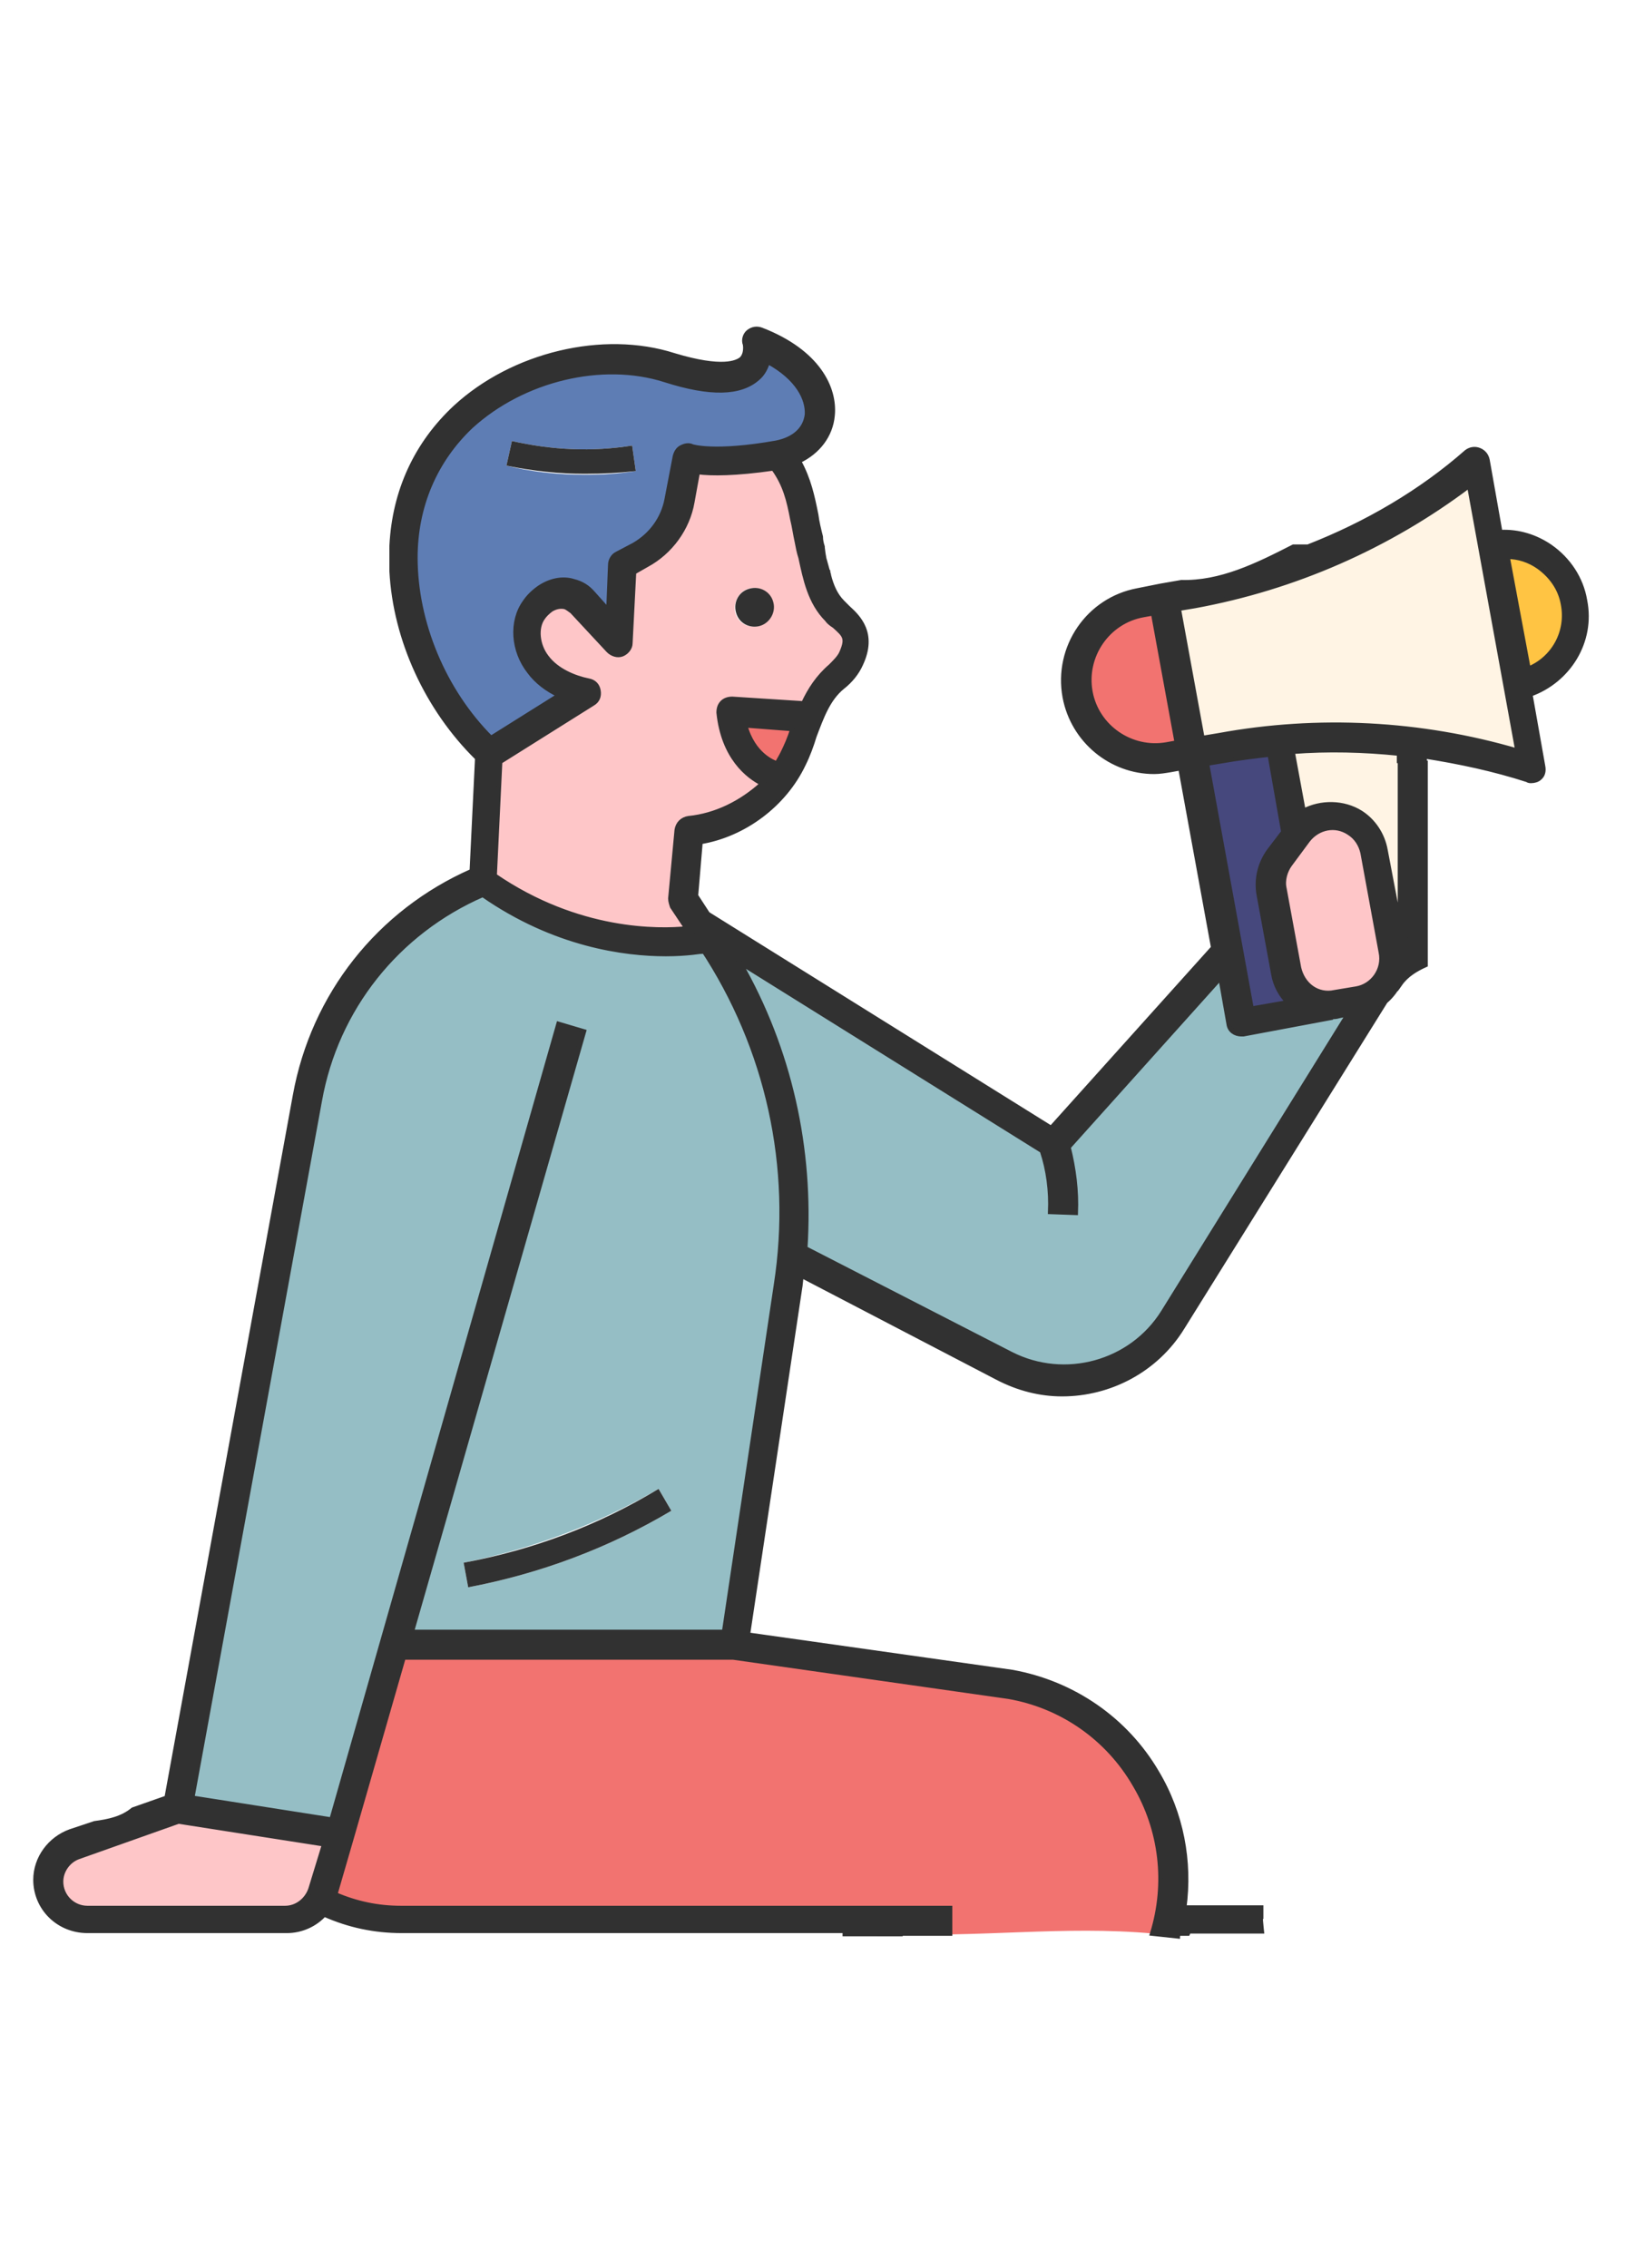<?xml version="1.0" encoding="utf-8"?>
<!-- Generator: Adobe Illustrator 26.4.1, SVG Export Plug-In . SVG Version: 6.00 Build 0)  -->
<svg version="1.1" id="_圖層_2" xmlns="http://www.w3.org/2000/svg" xmlns:xlink="http://www.w3.org/1999/xlink" x="0px" y="0px"
	 viewBox="0 0 178.4 248.9" style="enable-background:new 0 0 178.4 248.9;" xml:space="preserve">
<style type="text/css">
	.st0{fill:#FEC6C8;}
	.st1{fill:#FFF4E4;}
	.st2{fill:#FFC443;}
	.st3{fill:#F27370;}
	.st4{fill:#46487D;}
	.st5{fill:#5E7DB4;}
	.st6{fill:#95BEC5;}
	.st7{fill:#313131;}
	.st8{fill:#313131;stroke:#313131;stroke-width:0.5;stroke-miterlimit:10;}
	.st9{fill:none;}
</style>
<path class="st0" d="M148.9,108.5l-2.4,0.4c-0.9,0.2-1.8,0-2.5-0.5c-0.7-0.5-1.2-1.3-1.4-2.2l-1.6-8.7c-0.2-0.9,0.1-1.9,0.6-2.6
	l2-2.7c1.1-1.4,3-1.8,4.5-0.8c0.8,0.5,1.3,1.3,1.5,2.2l2,10.9C152,106.4,150.7,108.2,148.9,108.5L148.9,108.5z"/>
<path class="st1" d="M153.9,82.7v0.8c-0.2,0-0.5,0-0.7,0c0.2,0,0.5,0,0.7,0v18.1l-1.6-8.4c-0.3-1.7-1.3-3.2-2.7-4.1l0,0
	c-1.9-1.2-4.4-1.2-6.3-0.2l-1.2-6.5C146.1,82.2,150,82.3,153.9,82.7L153.9,82.7z"/>
<path class="st1" d="M91,62.8h0.1v0.5C91.1,63.1,91.1,62.9,91,62.8z"/>
<path class="st2" d="M169,62.3c1.4,1,2.4,2.4,2.7,4.1c0.6,3-1.1,5.9-3.8,7.1l-2.3-12.3C166.8,61.2,168,61.6,169,62.3L169,62.3z"/>
<path class="st3" d="M119.7,75.9c-0.7-3.9,1.9-7.7,5.8-8.4l1.1-0.2l2.6,14.2l-1.1,0.2l0,0C124.2,82.5,120.4,79.9,119.7,75.9
	L119.7,75.9z"/>
<path class="st4" d="M139.8,106.8c0.2,1.2,0.8,2.3,1.6,3.1l-4,0.7l-4.9-26.9l1.8-0.3c1.7-0.3,3.4-0.5,5.1-0.7l1.5,8.5l-1.6,2.1
	c-1,1.4-1.4,3.1-1.1,4.8L139.8,106.8L139.8,106.8z"/>
<path class="st0" d="M54.5,96c9.1,6.3,18.1,6.1,21.1,5.8l-1.6-2.4c-0.2-0.3-0.2-0.6-0.2-0.9l0.7-7.5c0.1-0.7,0.6-1.2,1.3-1.3
	c2.9-0.3,5.8-1.6,7.8-3.7c-1.6-0.8-4.3-2.9-4.8-7.8c0-0.4,0.1-0.8,0.4-1.1c0.3-0.3,0.7-0.4,1.1-0.4l7.8,0.5c0.7-1.5,1.6-2.9,3-4.1
	c0.6-0.5,1-1,1.2-1.5c0.7-1.6,0.3-1.9-0.8-2.9c-0.2-0.2-0.5-0.4-0.8-0.7c-1.8-1.9-2.4-4.5-2.9-6.8c-0.1-0.6-0.2-1.1-0.4-1.7
	c-0.2-0.9-0.4-1.7-0.5-2.5c-0.4-2.1-0.7-3.9-2.1-5.6c-4.2,0.7-6.8,0.6-8.3,0.4L76,55.2c-0.5,3-2.4,5.5-5,6.9l-1.2,0.7l-0.4,7.8
	c0,0.6-0.4,1.1-0.9,1.2c-0.5,0.2-1.1,0.1-1.5-0.4L63,67c-0.2-0.3-0.5-0.4-0.8-0.5c-0.5-0.1-1,0-1.5,0.3c-0.4,0.3-0.7,0.6-0.9,0.9
	c-0.8,1.1-0.6,3,0.4,4.3c1.2,1.5,3.2,2.3,4.6,2.6c0.6,0.1,1,0.6,1.1,1.1c0.1,0.6-0.2,1.1-0.6,1.4l-10.2,6.4L54.5,96L54.5,96z
	 M82.2,64.6c1.1-0.3,2.3,0.3,2.6,1.5s-0.3,2.3-1.5,2.6c-1.1,0.3-2.3-0.3-2.6-1.5C80.5,66.1,81.1,64.9,82.2,64.6z"/>
<path class="st5" d="M88.6,45.5c0.2-1.6-0.9-4-4.3-5.8c-0.2,0.6-0.5,1.3-1.1,1.8c-1.8,1.7-5.2,1.8-10.2,0.2
	c-6.9-2.2-15.7-0.1-21.3,5.1c-4,3.7-6.1,8.7-6.1,14.4c0,7,3.1,14.5,8.3,19.8l7.5-4.7c-1.4-0.7-2.5-1.6-3.3-2.6
	c-1.8-2.3-2-5.5-0.5-7.6c0.4-0.6,0.9-1.1,1.6-1.6c1.5-1,2.9-1,3.8-0.7c0.8,0.2,1.5,0.7,2.1,1.3l1.7,1.9l0.2-5.2
	c0-0.5,0.3-0.9,0.7-1.2l1.9-1c1.9-1,3.2-2.8,3.6-5l0.9-4.7c0.1-0.4,0.3-0.8,0.7-1c0.4-0.2,0.8-0.2,1.2-0.1c0,0,2.4,0.8,9.2-0.4
	C87.2,48.2,88.5,47.1,88.6,45.5L88.6,45.5z M69.8,51.7c-1.9,0.3-3.7,0.4-5.6,0.4c-2.9,0-5.8-0.3-8.6-1l0.6-2.7
	c4.4,1,8.8,1.2,13.2,0.5L69.8,51.7L69.8,51.7z"/>
<path class="st3" d="M85.9,82.7c-0.2,0.4-0.4,0.7-0.6,1.1c-0.3-0.1-2.6-0.9-3.5-4.2l5.2,0.4C86.6,80.9,86.3,81.8,85.9,82.7z"/>
<path class="st6" d="M114.4,126.3c0.7,2.1,1,4.4,0.9,6.7l2.8,0.1c0.1-2.4-0.2-4.8-0.8-7.2l16.7-18.6l0.9,5.1
	c0.1,0.7,0.7,1.1,1.4,1.1c0.1,0,0.2,0,0.2,0l9.6-1.8v-0.1c0.3,0,0.6,0,0.9-0.1l1-0.2l-20.3,32.7c-3.5,5.6-10.8,7.6-16.7,4.6
	L88.4,137c0.8-10.9-1.7-21.8-7.2-31.3L114.4,126.3L114.4,126.3z"/>
<path class="st0" d="M8.6,203.9l11-3.9l16,2.5l-1.5,4.9c-0.4,1.2-1.5,2.1-2.8,2.1H9.6c-1.6,0-2.9-1.3-2.9-2.9
	C6.7,205.4,7.5,204.3,8.6,203.9L8.6,203.9z"/>
<path class="st3" d="M38.7,201.7L38.7,201.7C38.7,201.7,38.7,201.7,38.7,201.7l5.7-19.8h36.2l30.2,4.3c5.8,1,10.9,4.5,13.9,9.7
	c2.9,4.9,3.6,10.8,1.9,16.3c-9.8-0.9-19.3,0.5-29.2,0h6.9v-2.8h-9.3H44c-2.5,0-4.9-0.5-7.2-1.5L38.7,201.7L38.7,201.7z"/>
<path class="st6" d="M21,197.4l15.3,2.4l25-87.3l2.7,0.8l-18.9,65.9h34.3l5.7-38.1c1.9-12.9-1-26-8.1-36.9l0.1,0.3
	c-0.2,0-1.7,0.3-4.1,0.3c-4.5,0-12.2-1-20.1-6.5c-9.4,4.1-16,12.5-17.9,22.6L21,197.4L21,197.4z M72.3,163.4l1.4,2.4
	c-6.9,4.1-14.4,6.9-22.3,8.4l-0.5-2.7C58.4,170,65.6,167.3,72.3,163.4L72.3,163.4z"/>
<path class="st1" d="M161.3,53.3l5.3,29.1c-10.6-3.1-21.9-3.7-32.8-1.7L132,81l-2.6-14.2l1.8-0.3C142.1,64.5,152.4,59.9,161.3,53.3z
	"/>
<path class="st7" d="M83.4,68.7c-1.1,0.3-2.3-0.3-2.6-1.5c-0.3-1.1,0.3-2.3,1.5-2.6c1.1-0.3,2.3,0.3,2.6,1.5
	C85.2,67.2,84.5,68.4,83.4,68.7z"/>
<path class="st7" d="M55.6,51.1l0.6-2.7c4.4,1,8.8,1.2,13.2,0.5l0.4,2.8C68,51.9,66.1,52,64.2,52C61.4,52,58.5,51.7,55.6,51.1
	L55.6,51.1z"/>
<path class="st7" d="M42.8,60.2c0,0.4,0.1-0.5,0.1-0.1"/>
<path class="st7" d="M129.4,211.7c-0.9-0.1-1.9,0.8-2.8,0.7c0-0.1,0-0.1,0.1-0.2c0.9,0.1,1.9,0.2,2.8,0.3
	C129.8,211.6,129.8,210.7,129.4,211.7z"/>
<path class="st8" d="M96.3,212.2h1.1c-0.3,0-0.6,0-1-0.1c0.3,0,0.6,0,1,0.1h6.9v-2.8h-9.3h-51c-2.5,0-4.9-0.5-7.2-1.5l1.8-6.2l0,0
	c0,0,0,0,0,0l5.7-19.8h36.2l30.2,4.3c5.8,1,10.9,4.5,13.9,9.7c2.9,4.9,3.6,10.8,1.9,16.3c0.9,0.1,1.9,0.2,2.8,0.3
	c0-0.1,0.1-0.2,0.1-0.3h1c0.4-0.9,0.6-1.8,0.5-2.8h-0.9c0.7-5.1-0.3-10.4-3-14.9c-3.4-5.8-9.2-9.8-15.9-11l-29-4.1l5.7-37.9
	c0.1-0.5,0.1-1,0.2-1.5l21.5,11.2c2.3,1.2,4.7,1.8,7.1,1.8c5.2,0,10.3-2.6,13.2-7.3l22.3-35.8c0.7-0.6,1.2-1.3,1.6-2.1v0.2
	c0.7-1,1.7-1.6,2.8-2.1v-1.7c-1.6-0.9-2.7-2.2-2.7-4c0,1.8,1.2,3.1,2.7,4V83.7c-0.9-0.1-1.9-0.1-2.8-0.1v18.1l-1.6-8.4
	c-0.3-1.7-1.3-3.2-2.7-4.1l0,0c-1.9-1.2-4.4-1.2-6.3-0.2l-1.2-6.5c3.9-0.3,7.8-0.2,11.7,0.2v0.8c0.9,0,1.9,0,2.8,0.1V83
	c3.8,0.6,7.6,1.4,11.3,2.6c0.1,0.1,0.3,0.1,0.4,0.1c0.3,0,0.7-0.1,0.9-0.3c0.4-0.3,0.5-0.8,0.4-1.3l-1.4-7.9c4.2-1.5,6.9-5.8,6-10.3
	c-0.4-2.4-1.8-4.5-3.8-5.9c-1.6-1.1-3.5-1.7-5.5-1.6l-1.4-7.9c-0.1-0.5-0.4-0.9-0.9-1.1c-0.5-0.2-1-0.1-1.4,0.2
	C156,54,150,57.5,143.6,60H142c-4.1,2.1-8,4-12.3,3.9l-2.3,0.4l0,0l-2.5,0.5c-5.4,1-9,6.2-8,11.7c0.9,4.8,5.1,8.2,9.8,8.2
	c0.6,0,1.2-0.1,1.8-0.2l0,0l1.1-0.2l3.6,19.7l-17.8,19.8l-37.7-23.5l-1.3-2l0.5-5.9c4.8-0.8,9.2-4.1,11.3-8.5c0.5-1,0.9-2.1,1.2-3.1
	c0.8-2.1,1.5-4.1,3.1-5.4c0.9-0.7,1.6-1.6,2-2.5c1.6-3.4-0.3-5.2-1.4-6.2c-0.2-0.2-0.4-0.4-0.6-0.6c-0.8-0.8-1.2-1.8-1.5-2.9v1.4
	c0-0.5,0-0.9,0-1.4c0-0.2-0.1-0.3-0.1-0.5l-0.1-0.1c-0.3-1.1-0.4-1.6-0.5-2.5l0-0.1c-0.1-0.3-0.2-0.7-0.2-1.1
	c-0.2-0.8-0.4-1.6-0.5-2.4c-0.4-2-0.8-3.9-1.9-5.9c2.1-1,3.5-2.8,3.7-5c0.3-3-1.6-7-7.8-9.4c-0.5-0.2-1-0.1-1.4,0.2
	s-0.6,0.9-0.4,1.4c0,0,0.2,1-0.4,1.6c-0.5,0.4-2.1,1.2-7.4-0.4c-7.8-2.5-17.7-0.1-24,5.7c-4.3,4-6.7,9.2-7,15.2l0,0.2
	c0,0.4,0,0.4,0,0.8c0,0.5,0,0.8,0,1.3l0,0.5c0.4,7.5,3.9,15.1,9.4,20.5l-0.6,12.4c-10.2,4.5-17.4,13.6-19.4,24.6l-14.1,77.1
	l-3.7,1.3c-1.2,1-2.7,1.3-4.2,1.5l-2.7,0.9c-2.2,0.8-3.8,2.9-3.8,5.3c0,3.1,2.5,5.6,5.7,5.6h21.9c1.6,0,3.1-0.7,4.1-1.8
	c2.7,1.2,5.5,1.8,8.5,1.8h49.4 M85.2,48.6c-6.8,1.2-9.2,0.4-9.2,0.4c-0.4-0.2-0.8-0.1-1.2,0.1s-0.6,0.6-0.7,1l-0.9,4.7
	c-0.4,2.1-1.7,3.9-3.6,5l-1.9,1c-0.4,0.2-0.7,0.7-0.7,1.2L66.8,67l-1.7-1.9c-0.6-0.7-1.3-1.1-2.1-1.3c-0.9-0.3-2.3-0.3-3.8,0.7
	c-0.7,0.5-1.2,1-1.6,1.6c-1.5,2.1-1.3,5.3,0.5,7.6c0.8,1.1,2,2,3.3,2.6L53.9,81c-5.2-5.2-8.3-12.7-8.3-19.8c0-5.7,2.2-10.7,6.1-14.4
	c5.7-5.2,14.4-7.3,21.3-5.1c5,1.6,8.3,1.5,10.2-0.2c0.6-0.5,0.9-1.2,1.1-1.8c3.3,1.8,4.4,4.1,4.3,5.8C88.4,47.1,87.2,48.2,85.2,48.6
	L85.2,48.6z M81.8,79.6L87,80c-0.3,1-0.7,1.9-1.1,2.7c-0.2,0.4-0.4,0.7-0.6,1.1C85,83.7,82.7,82.9,81.8,79.6z M75.6,89.8
	c-0.7,0.1-1.2,0.6-1.3,1.3l-0.7,7.5c0,0.3,0.1,0.6,0.2,0.9l1.6,2.4c-3,0.3-11.9,0.5-21.1-5.8l0.6-12.5l10.2-6.4
	c0.5-0.3,0.7-0.8,0.6-1.4c-0.1-0.6-0.5-1-1.1-1.1c-1.5-0.3-3.5-1.1-4.6-2.6c-1-1.3-1.2-3.2-0.4-4.3c0.2-0.3,0.5-0.6,0.9-0.9
	c0.5-0.3,1-0.4,1.5-0.3c0.3,0.1,0.5,0.3,0.8,0.5l4,4.3c0.4,0.4,1,0.6,1.5,0.4c0.5-0.2,0.9-0.7,0.9-1.2l0.4-7.8L71,62
	c2.6-1.4,4.5-4,5-6.9l0.6-3.3c1.5,0.2,4.1,0.2,8.3-0.4c1.3,1.8,1.7,3.5,2.1,5.6c0.2,0.8,0.3,1.6,0.5,2.5c0.1,0.5,0.2,1.1,0.4,1.7
	c0.5,2.3,1,4.9,2.9,6.8c0.2,0.3,0.5,0.5,0.8,0.7c1.1,1,1.5,1.3,0.8,2.9c-0.2,0.5-0.7,1-1.2,1.5c-1.4,1.2-2.3,2.6-3,4.1l-7.8-0.5
	c-0.4,0-0.8,0.1-1.1,0.4c-0.3,0.3-0.4,0.7-0.4,1.1c0.5,4.9,3.2,7,4.8,7.8C81.4,88.1,78.6,89.5,75.6,89.8L75.6,89.8z M132.5,83.8
	l1.8-0.3c1.7-0.3,3.4-0.5,5.1-0.7l1.5,8.5l-1.6,2.1c-1,1.4-1.4,3.1-1.1,4.8l1.6,8.7c0.2,1.2,0.8,2.3,1.6,3.1l-4,0.7L132.5,83.8
	L132.5,83.8z M129.2,81.5l-1.1,0.2l0,0c-3.9,0.7-7.7-1.9-8.4-5.8c-0.7-3.9,1.9-7.7,5.8-8.4l1.1-0.2L129.2,81.5L129.2,81.5z
	 M167.8,73.4l-2.3-12.3c1.2,0,2.4,0.4,3.4,1.1c1.4,1,2.4,2.4,2.7,4.1C172.2,69.4,170.5,72.3,167.8,73.4L167.8,73.4z M133.8,80.7
	L132,81l-2.6-14.2l1.8-0.3c10.9-2,21.2-6.5,30.1-13.2l5.3,29.1C156,79.3,144.7,78.7,133.8,80.7z M148.9,108.5l-2.4,0.4
	c-0.9,0.2-1.8,0-2.5-0.5c-0.7-0.5-1.2-1.3-1.4-2.2l-1.6-8.7c-0.2-0.9,0.1-1.9,0.6-2.6l2-2.7c1.1-1.4,3-1.8,4.5-0.8
	c0.8,0.5,1.3,1.3,1.5,2.2l2,10.9C152,106.4,150.7,108.2,148.9,108.5L148.9,108.5z M81.2,105.6l33.2,20.7c0.7,2.1,1,4.4,0.9,6.7
	l2.8,0.1c0.1-2.4-0.2-4.8-0.8-7.2l16.7-18.6l0.9,5.1c0.1,0.7,0.7,1.1,1.4,1.1c0.1,0,0.2,0,0.2,0l9.6-1.8v-0.1c0.3,0,0.6,0,0.9-0.1
	l1-0.2l-20.3,32.7c-3.5,5.6-10.8,7.6-16.7,4.6L88.4,137C89.1,126.1,86.7,115.2,81.2,105.6L81.2,105.6z M36.4,199.7l-15.3-2.4
	l14-76.5c1.8-10.1,8.5-18.5,17.9-22.6c7.9,5.5,15.6,6.5,20.1,6.5c2.4,0,3.9-0.3,4.1-0.3l-0.1-0.3c7.2,10.9,10.1,24,8.1,36.9
	l-5.7,38.1H45.2l18.9-65.9l-2.7-0.8C61.4,112.4,36.4,199.7,36.4,199.7z M6.7,206.5c0-1.2,0.8-2.3,1.9-2.7l11-3.9l16,2.5l-1.5,4.9
	c-0.4,1.2-1.5,2.1-2.8,2.1H9.6C8,209.4,6.7,208.1,6.7,206.5L6.7,206.5z"/>
<path class="st7" d="M131,209.4h7.6c0,0.9,0.1,1.9,0.2,2.8h-8.2C130.9,211.3,131.1,210.4,131,209.4z"/>
<path class="st7" d="M73.7,165.8c-6.9,4.1-14.4,6.9-22.3,8.4l-0.5-2.7c7.6-1.4,14.8-4.1,21.4-8.1L73.7,165.8L73.7,165.8z"/>
<rect class="st9" width="178.4" height="248.9"/>
<rect x="92.5" y="211" class="st7" width="6.6" height="1.5"/>
<rect x="129.6" y="209.1" class="st7" width="9.1" height="1.5"/>
</svg>
